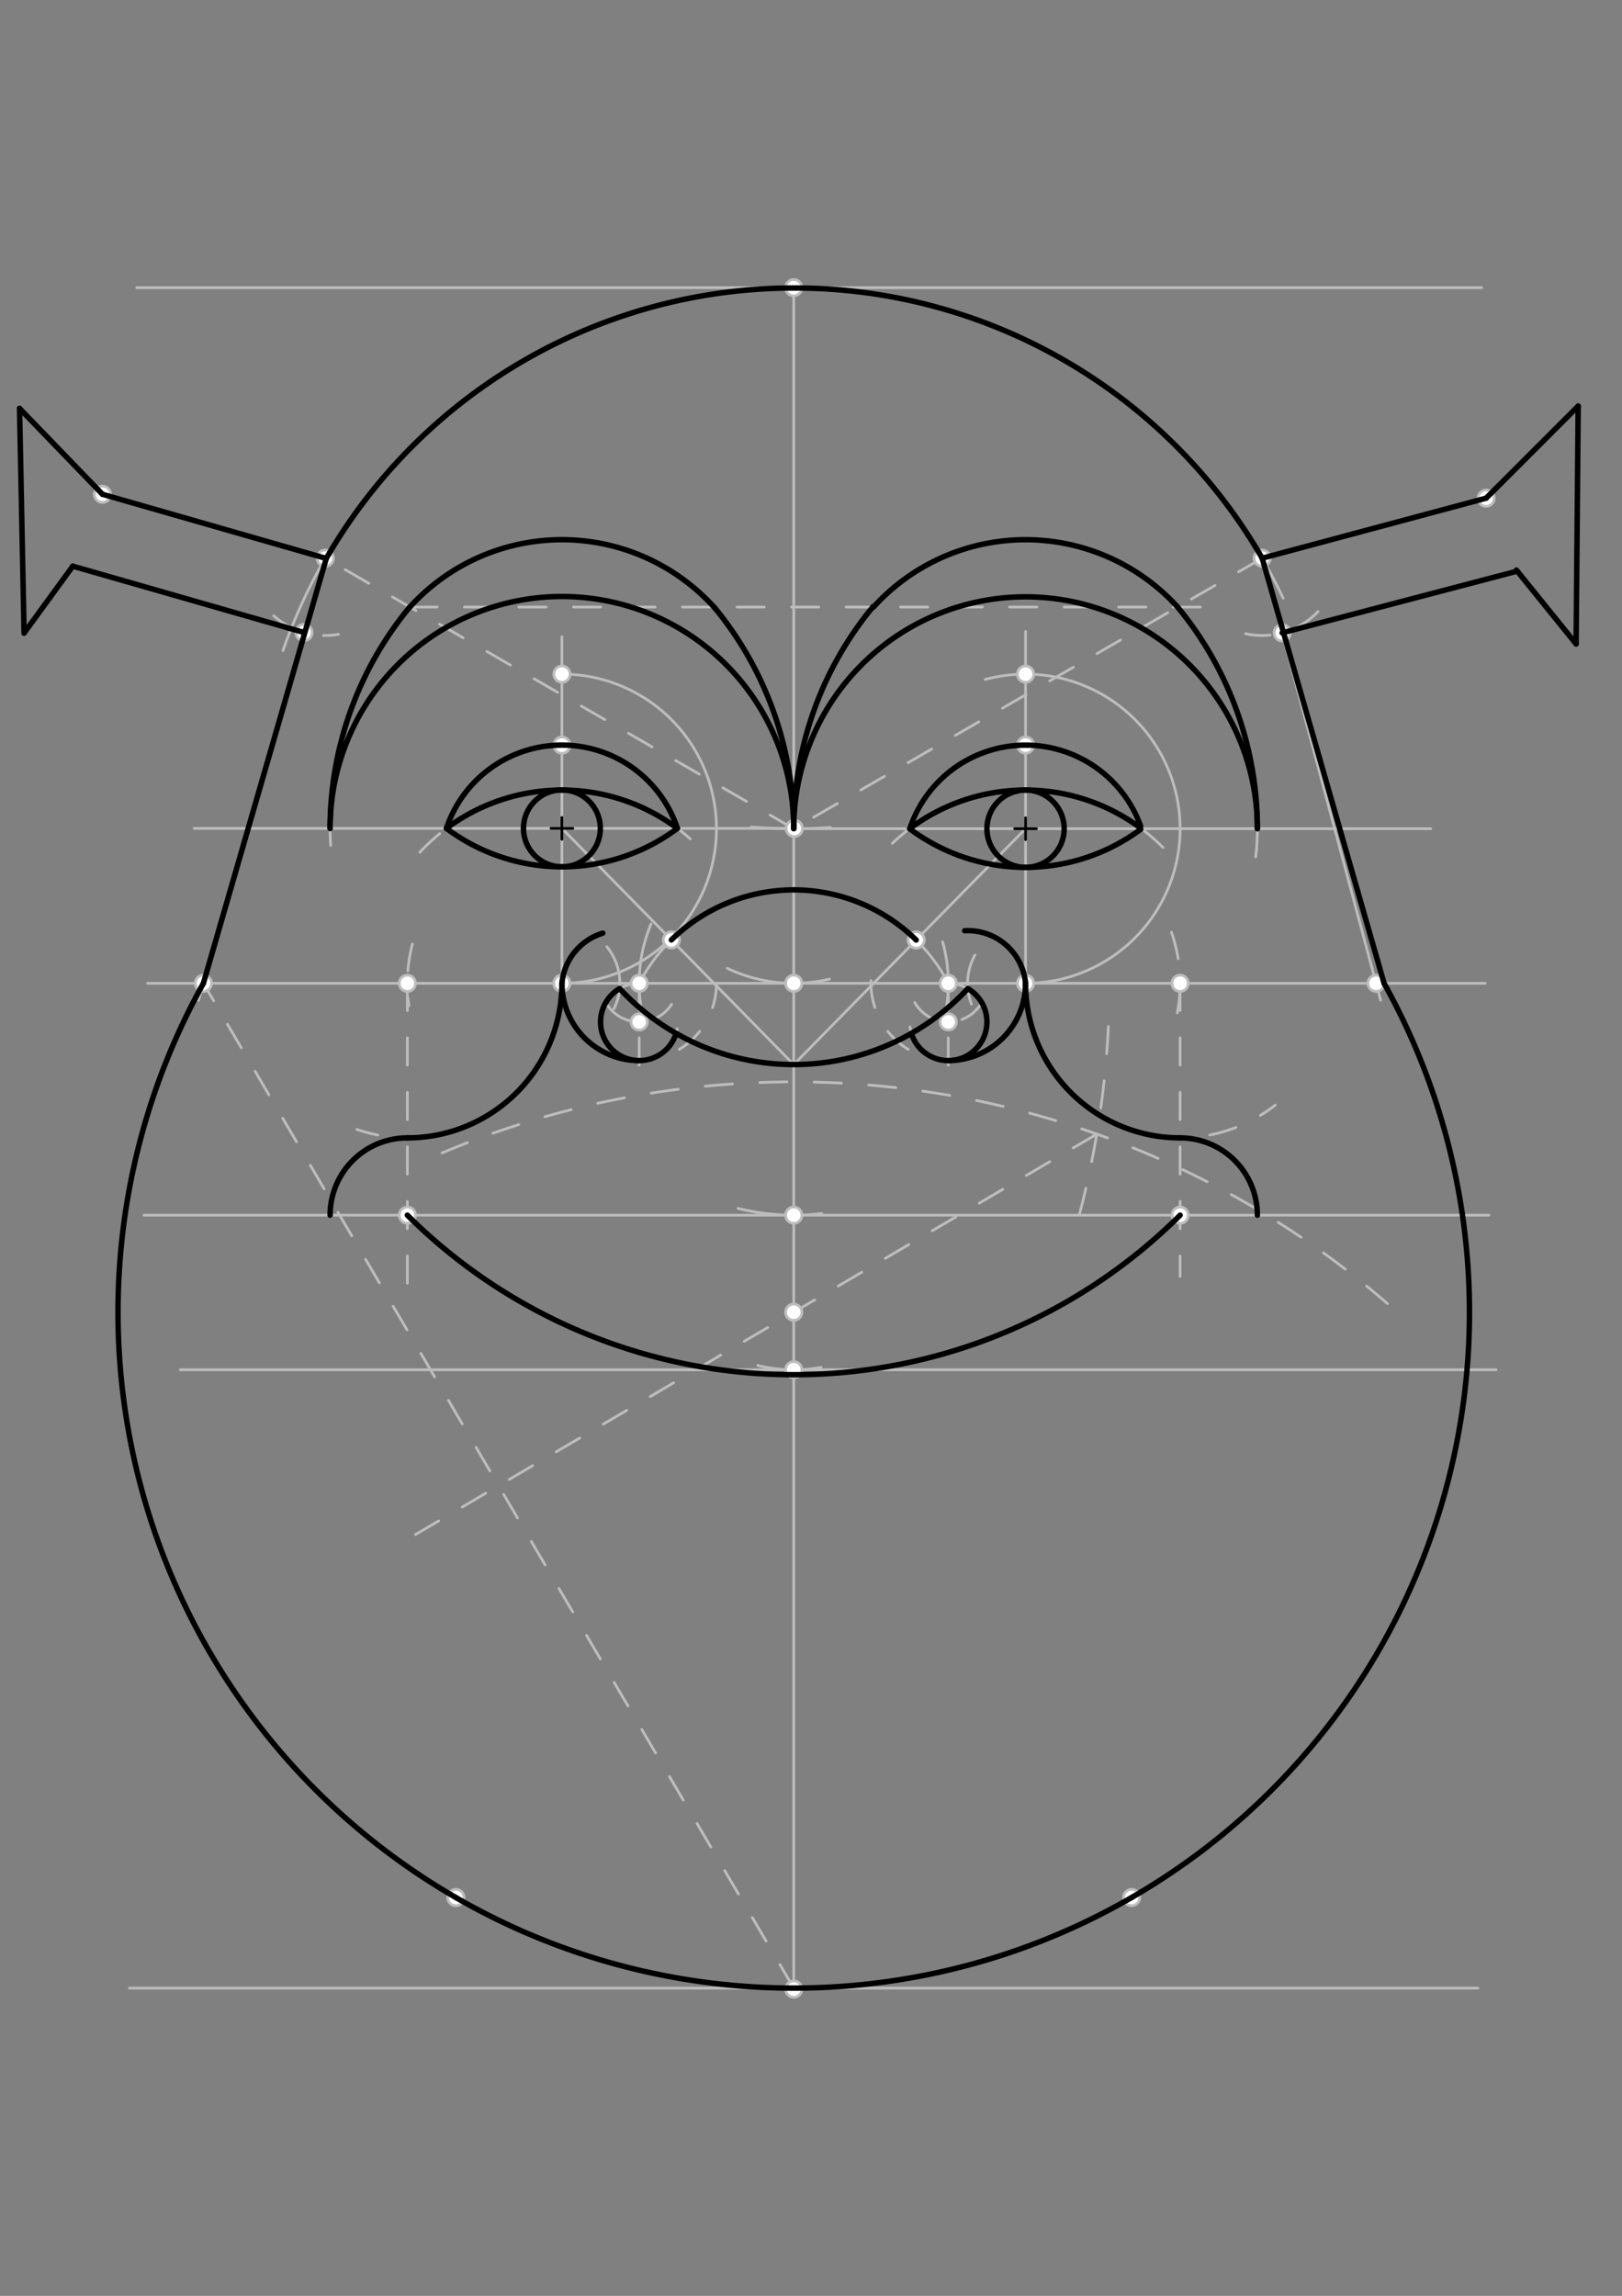 <svg xmlns="http://www.w3.org/2000/svg" class="svg--1it" height="100%" preserveAspectRatio="xMidYMid meet" viewBox="0 0 595 842" width="100%"><rect x="0" y="0" width="595" height="842" fill="#808080" stroke="none"/><defs><marker id="marker-arrow" markerHeight="16" markerUnits="userSpaceOnUse" markerWidth="24" orient="auto-start-reverse" refX="24" refY="4" viewBox="0 0 24 8"><path d="M 0 0 L 24 4 L 0 8 z" stroke="inherit"></path></marker></defs><g class="aux-layer--1FB"><g class="element--2qn"><line stroke="#BDBDBD" stroke-dasharray="none" stroke-linecap="round" stroke-width="1" x1="291.167" x2="291.167" y1="105.5" y2="729.5"></line></g><g class="element--2qn"><path d="M 275.567 303.311 A 198.425 198.425 0 0 0 304.605 303.47" fill="none" stroke="#BDBDBD" stroke-dasharray="none" stroke-linecap="round" stroke-width="1"></path></g><g class="element--2qn"><path d="M 266.796 355.113 A 56.693 56.693 0 0 0 304.26 359.085" fill="none" stroke="#BDBDBD" stroke-dasharray="none" stroke-linecap="round" stroke-width="1"></path></g><g class="element--2qn"><path d="M 270.772 443.176 A 85.039 85.039 0 0 0 301.425 445.036" fill="none" stroke="#BDBDBD" stroke-dasharray="none" stroke-linecap="round" stroke-width="1"></path></g><g class="element--2qn"><path d="M 277.961 500.791 A 56.693 56.693 0 0 0 301.2 501.456" fill="none" stroke="#BDBDBD" stroke-dasharray="none" stroke-linecap="round" stroke-width="1"></path></g><g class="element--2qn"><path d="M 254.739 726.177 A 226.772 226.772 0 0 0 319.564 727.337" fill="none" stroke="#BDBDBD" stroke-dasharray="none" stroke-linecap="round" stroke-width="1"></path></g><g class="element--2qn"><line stroke="#BDBDBD" stroke-dasharray="none" stroke-linecap="round" stroke-width="1" x1="291.167" x2="524.833" y1="303.925" y2="303.925"></line></g><g class="element--2qn"><line stroke="#BDBDBD" stroke-dasharray="none" stroke-linecap="round" stroke-width="1" x1="291.167" x2="54.167" y1="360.618" y2="360.618"></line></g><g class="element--2qn"><line stroke="#BDBDBD" stroke-dasharray="none" stroke-linecap="round" stroke-width="1" x1="291.167" x2="544.833" y1="360.618" y2="360.618"></line></g><g class="element--2qn"><line stroke="#BDBDBD" stroke-dasharray="none" stroke-linecap="round" stroke-width="1" x1="291.167" x2="52.833" y1="445.657" y2="445.657"></line></g><g class="element--2qn"><line stroke="#BDBDBD" stroke-dasharray="none" stroke-linecap="round" stroke-width="1" x1="291.167" x2="546.167" y1="445.657" y2="445.657"></line></g><g class="element--2qn"><line stroke="#BDBDBD" stroke-dasharray="none" stroke-linecap="round" stroke-width="1" x1="291.167" x2="66.167" y1="502.35" y2="502.35"></line></g><g class="element--2qn"><line stroke="#BDBDBD" stroke-dasharray="none" stroke-linecap="round" stroke-width="1" x1="291.167" x2="548.833" y1="502.35" y2="502.35"></line></g><g class="element--2qn"><line stroke="#BDBDBD" stroke-dasharray="none" stroke-linecap="round" stroke-width="1" x1="291.167" x2="542.167" y1="729.122" y2="729.122"></line></g><g class="element--2qn"><line stroke="#BDBDBD" stroke-dasharray="none" stroke-linecap="round" stroke-width="1" x1="291.167" x2="47.5" y1="729.122" y2="729.122"></line></g><g class="element--2qn"><line stroke="#BDBDBD" stroke-dasharray="none" stroke-linecap="round" stroke-width="1" x1="291.167" x2="50.167" y1="105.5" y2="105.5"></line></g><g class="element--2qn"><line stroke="#BDBDBD" stroke-dasharray="none" stroke-linecap="round" stroke-width="1" x1="291.167" x2="543.5" y1="105.5" y2="105.5"></line></g><g class="element--2qn"><path d="M 291.167 105.5 A 198.425 198.425 0 0 0 126.297 193.515" fill="none" stroke="#BDBDBD" stroke-dasharray="none" stroke-linecap="round" stroke-width="1"></path></g><g class="element--2qn"><path d="M 291.167 105.5 A 198.425 198.425 0 0 1 470.673 219.367" fill="none" stroke="#BDBDBD" stroke-dasharray="none" stroke-linecap="round" stroke-width="1"></path></g><g class="element--2qn"><path d="M 126.297 193.515 A 198.425 198.425 0 0 0 103.786 238.649" fill="none" stroke="#BDBDBD" stroke-dasharray="none" stroke-linecap="round" stroke-width="1"></path></g><g class="element--2qn"><line stroke="#BDBDBD" stroke-dasharray="10" stroke-linecap="round" stroke-width="1" x1="463.008" x2="291.167" y1="204.713" y2="303.925"></line></g><g class="element--2qn"><line stroke="#BDBDBD" stroke-dasharray="10" stroke-linecap="round" stroke-width="1" x1="291.167" x2="119.325" y1="303.925" y2="204.713"></line></g><g class="element--2qn"><line stroke="#BDBDBD" stroke-dasharray="none" stroke-linecap="round" stroke-width="1" x1="72.833" x2="119.325" y1="366.833" y2="204.713"></line></g><g class="element--2qn"><line stroke="#BDBDBD" stroke-dasharray="none" stroke-linecap="round" stroke-width="1" x1="463.008" x2="506.453" y1="204.713" y2="366.852"></line></g><g class="element--2qn"><line stroke="#BDBDBD" stroke-dasharray="10" stroke-linecap="round" stroke-width="1" x1="291.167" x2="74.616" y1="729.122" y2="360.618"></line></g><g class="element--2qn"><path d="M 162.167 422.833 A 332.346 332.346 0 0 1 512.366 481.08" fill="none" stroke="#BDBDBD" stroke-dasharray="10" stroke-linecap="round" stroke-width="1"></path></g><g class="element--2qn"><path d="M 406.584 376.441 A 332.345 332.345 0 0 1 393.903 452.861" fill="none" stroke="#BDBDBD" stroke-dasharray="10" stroke-linecap="round" stroke-width="1"></path></g><g class="element--2qn"><line stroke="#BDBDBD" stroke-dasharray="10" stroke-linecap="round" stroke-width="1" x1="402.328" x2="152.406" y1="415.918" y2="562.784"></line></g><g class="element--2qn"><path d="M 74.616 360.618 A 247.88 247.88 0 1 0 507.012 359.359" fill="none" stroke="#BDBDBD" stroke-dasharray="10" stroke-linecap="round" stroke-width="1"></path></g><g class="element--2qn"><line stroke="#BDBDBD" stroke-dasharray="10" stroke-linecap="round" stroke-width="1" x1="119.325" x2="37.581" y1="204.713" y2="181.27"></line></g><g class="element--2qn"><line stroke="#BDBDBD" stroke-dasharray="10" stroke-linecap="round" stroke-width="1" x1="463.008" x2="545.15" y1="204.713" y2="182.703"></line></g><g class="element--2qn"><path d="M 483.506 224.292 A 28.346 28.346 0 0 1 456.916 232.397" fill="none" stroke="#BDBDBD" stroke-dasharray="10" stroke-linecap="round" stroke-width="1"></path></g><g class="element--2qn"><line stroke="#BDBDBD" stroke-dasharray="10" stroke-linecap="round" stroke-width="1" x1="470.345" x2="556.265" y1="232.093" y2="209.071"></line></g><g class="element--2qn"><path d="M 100.437 225.849 A 28.346 28.346 0 0 0 124.168 232.642" fill="none" stroke="#BDBDBD" stroke-dasharray="10" stroke-linecap="round" stroke-width="1"></path></g><g class="element--2qn"><line stroke="#BDBDBD" stroke-dasharray="10" stroke-linecap="round" stroke-width="1" x1="111.511" x2="26.7" y1="231.961" y2="207.639"></line></g><g class="element--2qn"><line stroke="#BDBDBD" stroke-dasharray="10" stroke-linecap="round" stroke-width="1" x1="545.15" x2="578.926" y1="182.703" y2="148.926"></line></g><g class="element--2qn"><line stroke="#BDBDBD" stroke-dasharray="10" stroke-linecap="round" stroke-width="1" x1="37.581" x2="7.168" y1="181.27" y2="149.775"></line></g><g class="element--2qn"><line stroke="#BDBDBD" stroke-dasharray="10" stroke-linecap="round" stroke-width="1" x1="578.926" x2="578.167" y1="148.926" y2="236.167"></line></g><g class="element--2qn"><line stroke="#BDBDBD" stroke-dasharray="10" stroke-linecap="round" stroke-width="1" x1="578.167" x2="556.265" y1="236.167" y2="209.071"></line></g><g class="element--2qn"><line stroke="#BDBDBD" stroke-dasharray="10" stroke-linecap="round" stroke-width="1" x1="7.168" x2="8.833" y1="149.775" y2="232.167"></line></g><g class="element--2qn"><line stroke="#BDBDBD" stroke-dasharray="10" stroke-linecap="round" stroke-width="1" x1="26.7" x2="8.833" y1="207.639" y2="232.167"></line></g><g class="element--2qn"><path d="M 327.355 309.28 A 70.866 70.866 0 0 1 430.789 315.422" fill="none" stroke="#BDBDBD" stroke-dasharray="10" stroke-linecap="round" stroke-width="1"></path></g><g class="element--2qn"><path d="M 154.04 312.567 A 70.866 70.866 0 0 1 255.996 310.268" fill="none" stroke="#BDBDBD" stroke-dasharray="10" stroke-linecap="round" stroke-width="1"></path></g><g class="element--2qn"><g class="center--1s5"><line x1="202.127" y1="303.925" x2="210.127" y2="303.925" stroke="#BDBDBD" stroke-width="1" stroke-linecap="round"></line><line x1="206.127" y1="299.925" x2="206.127" y2="307.925" stroke="#BDBDBD" stroke-width="1" stroke-linecap="round"></line><circle class="hit--230" cx="206.127" cy="303.925" r="4" stroke="none" fill="transparent"></circle></g><circle cx="206.127" cy="303.925" fill="none" r="14.173" stroke="#BDBDBD" stroke-dasharray="none" stroke-width="1"></circle></g><g class="element--2qn"><g class="center--1s5"><line x1="372.206" y1="303.925" x2="380.206" y2="303.925" stroke="#BDBDBD" stroke-width="1" stroke-linecap="round"></line><line x1="376.206" y1="299.925" x2="376.206" y2="307.925" stroke="#BDBDBD" stroke-width="1" stroke-linecap="round"></line><circle class="hit--230" cx="376.206" cy="303.925" r="4" stroke="none" fill="transparent"></circle></g><circle cx="376.206" cy="303.925" fill="none" r="14.173" stroke="#BDBDBD" stroke-dasharray="none" stroke-width="1"></circle></g><g class="element--2qn"><path d="M 163.608 303.925 A 44.82 44.82 0 0 1 248.647 303.925" fill="none" stroke="#BDBDBD" stroke-dasharray="none" stroke-linecap="round" stroke-width="1"></path></g><g class="element--2qn"><path d="M 333.081 303.72 A 44.819 44.819 0 0 1 418.124 304.122" fill="none" stroke="#BDBDBD" stroke-dasharray="none" stroke-linecap="round" stroke-width="1"></path></g><g class="element--2qn"><path d="M 206.127 360.618 A 56.693 56.693 0 0 0 206.127 247.232" fill="none" stroke="#BDBDBD" stroke-dasharray="none" stroke-linecap="round" stroke-width="1"></path></g><g class="element--2qn"><path d="M 163.608 303.925 A 70.866 70.866 0 0 0 248.647 303.925" fill="none" stroke="#BDBDBD" stroke-dasharray="none" stroke-linecap="round" stroke-width="1"></path></g><g class="element--2qn"><path d="M 248.647 303.925 A 70.866 70.866 0 0 0 163.608 303.925" fill="none" stroke="#BDBDBD" stroke-dasharray="none" stroke-linecap="round" stroke-width="1"></path></g><g class="element--2qn"><path d="M 417.835 303.268 A 70.866 70.866 0 0 0 333.686 303.925" fill="none" stroke="#BDBDBD" stroke-dasharray="none" stroke-linecap="round" stroke-width="1"></path></g><g class="element--2qn"><path d="M 376.206 360.618 A 56.693 56.693 0 1 0 361.425 249.193" fill="none" stroke="#BDBDBD" stroke-dasharray="none" stroke-linecap="round" stroke-width="1"></path></g><g class="element--2qn"><line stroke="#BDBDBD" stroke-dasharray="none" stroke-linecap="round" stroke-width="1" x1="206.127" x2="206.127" y1="360.618" y2="233.562"></line></g><g class="element--2qn"><line stroke="#BDBDBD" stroke-dasharray="none" stroke-linecap="round" stroke-width="1" x1="376.206" x2="376.206" y1="360.618" y2="231.562"></line></g><g class="element--2qn"><path d="M 376.206 318.098 A 70.866 70.866 0 0 0 418.467 304.118" fill="none" stroke="#BDBDBD" stroke-dasharray="none" stroke-linecap="round" stroke-width="1"></path></g><g class="element--2qn"><path d="M 376.206 318.098 A 70.866 70.866 0 0 1 333.686 303.925" fill="none" stroke="#BDBDBD" stroke-dasharray="none" stroke-linecap="round" stroke-width="1"></path></g><g class="element--2qn"><path d="M 291.167 303.925 A 85.039 85.039 0 1 0 121.307 310.031" fill="none" stroke="#BDBDBD" stroke-dasharray="none" stroke-linecap="round" stroke-width="1"></path></g><g class="element--2qn"><path d="M 291.167 303.925 A 85.039 85.039 0 1 1 460.622 314.201" fill="none" stroke="#BDBDBD" stroke-dasharray="none" stroke-linecap="round" stroke-width="1"></path></g><g class="element--2qn"><path d="M 121.088 303.925 A 127.559 127.559 0 0 1 152.221 220.418" fill="none" stroke="#BDBDBD" stroke-dasharray="none" stroke-linecap="round" stroke-width="1"></path></g><g class="element--2qn"><path d="M 345.795 345.459 A 56.693 56.693 0 0 1 347.134 369.662" fill="none" stroke="#BDBDBD" stroke-dasharray="none" stroke-linecap="round" stroke-width="1"></path></g><g class="element--2qn"><path d="M 238.809 338.876 A 56.693 56.693 0 0 0 235.549 371.609" fill="none" stroke="#BDBDBD" stroke-dasharray="none" stroke-linecap="round" stroke-width="1"></path></g><g class="element--2qn"><line stroke="#BDBDBD" stroke-dasharray="10" stroke-linecap="round" stroke-width="1" x1="150.353" x2="449" y1="222.626" y2="222.626"></line></g><g class="element--2qn"><path d="M 150.353 222.626 A 75.343 75.343 0 0 1 266.764 228.561" fill="none" stroke="#BDBDBD" stroke-dasharray="10" stroke-linecap="round" stroke-width="1"></path></g><g class="element--2qn"><path d="M 435.412 226.674 A 75.342 75.342 0 0 0 320.085 223.001" fill="none" stroke="#BDBDBD" stroke-dasharray="10" stroke-linecap="round" stroke-width="1"></path></g><g class="element--2qn"><path d="M 461.245 303.925 A 127.559 127.559 0 0 0 431.984 222.63" fill="none" stroke="#BDBDBD" stroke-dasharray="10" stroke-linecap="round" stroke-width="1"></path></g><g class="element--2qn"><path d="M 320.423 222.626 A 126.46 126.46 0 0 0 291.377 303.924" fill="none" stroke="#BDBDBD" stroke-dasharray="10" stroke-linecap="round" stroke-width="1"></path></g><g class="element--2qn"><path d="M 261.902 222.626 A 127.559 127.559 0 0 1 290.842 294.833" fill="none" stroke="#BDBDBD" stroke-dasharray="10" stroke-linecap="round" stroke-width="1"></path></g><g class="element--2qn"><path d="M 206.127 360.618 A 28.346 28.346 0 1 0 262.82 360.618" fill="none" stroke="#BDBDBD" stroke-dasharray="10" stroke-linecap="round" stroke-width="1"></path></g><g class="element--2qn"><path d="M 376.206 360.618 A 28.346 28.346 0 1 1 321.133 351.172" fill="none" stroke="#BDBDBD" stroke-dasharray="10" stroke-linecap="round" stroke-width="1"></path></g><g class="element--2qn"><line stroke="#BDBDBD" stroke-dasharray="10" stroke-linecap="round" stroke-width="1" x1="234.474" x2="234.474" y1="360.618" y2="398.125"></line></g><g class="element--2qn"><line stroke="#BDBDBD" stroke-dasharray="10" stroke-linecap="round" stroke-width="1" x1="347.86" x2="347.86" y1="360.618" y2="395.125"></line></g><g class="element--2qn"><path d="M 223.004 368.944 A 14.173 14.173 0 0 0 246.35 368.353" fill="none" stroke="#BDBDBD" stroke-dasharray="10" stroke-linecap="round" stroke-width="1"></path></g><g class="element--2qn"><path d="M 335.559 367.66 A 14.173 14.173 0 0 0 359.724 368.371" fill="none" stroke="#BDBDBD" stroke-dasharray="10" stroke-linecap="round" stroke-width="1"></path></g><g class="element--2qn"><path d="M 234.474 360.618 A 14.173 14.173 0 1 0 248.423 377.301" fill="none" stroke="#BDBDBD" stroke-dasharray="none" stroke-linecap="round" stroke-width="1"></path></g><g class="element--2qn"><path d="M 347.86 360.618 A 14.173 14.173 0 1 1 333.806 376.628" fill="none" stroke="#BDBDBD" stroke-dasharray="none" stroke-linecap="round" stroke-width="1"></path></g><g class="element--2qn"><path d="M 225.193 370.024 A 21.26 21.26 0 0 0 222.64 347.228" fill="none" stroke="#BDBDBD" stroke-dasharray="none" stroke-linecap="round" stroke-width="1"></path></g><g class="element--2qn"><path d="M 206.127 360.618 A 21.26 21.26 0 0 1 221.122 342.226" fill="none" stroke="#BDBDBD" stroke-dasharray="none" stroke-linecap="round" stroke-width="1"></path></g><g class="element--2qn"><path d="M 357.632 350.275 A 21.26 21.26 0 0 0 356.354 368.225" fill="none" stroke="#BDBDBD" stroke-dasharray="none" stroke-linecap="round" stroke-width="1"></path></g><g class="element--2qn"><path d="M 376.206 360.618 A 21.26 21.26 0 0 0 353.875 341.341" fill="none" stroke="#BDBDBD" stroke-dasharray="none" stroke-linecap="round" stroke-width="1"></path></g><g class="element--2qn"><line stroke="#BDBDBD" stroke-dasharray="none" stroke-linecap="round" stroke-width="1" x1="291.376" x2="71.25" y1="303.804" y2="303.804"></line></g><g class="element--2qn"><path d="M 429.727 341.919 A 56.693 56.693 0 0 1 431.73 372.069" fill="none" stroke="#BDBDBD" stroke-dasharray="10" stroke-linecap="round" stroke-width="1"></path></g><g class="element--2qn"><path d="M 151.286 346.248 A 56.693 56.693 0 0 0 150.032 368.828" fill="none" stroke="#BDBDBD" stroke-dasharray="10" stroke-linecap="round" stroke-width="1"></path></g><g class="element--2qn"><path d="M 376.206 360.618 A 56.693 56.693 0 0 0 467.794 405.3" fill="none" stroke="#BDBDBD" stroke-dasharray="10" stroke-linecap="round" stroke-width="1"></path></g><g class="element--2qn"><line stroke="#BDBDBD" stroke-dasharray="10" stroke-linecap="round" stroke-width="1" x1="432.899" x2="432.899" y1="360.618" y2="468.125"></line></g><g class="element--2qn"><line stroke="#BDBDBD" stroke-dasharray="10" stroke-linecap="round" stroke-width="1" x1="149.434" x2="149.434" y1="360.618" y2="471.125"></line></g><g class="element--2qn"><path d="M 206.127 360.618 A 56.693 56.693 0 0 1 130.936 414.208" fill="none" stroke="#BDBDBD" stroke-dasharray="10" stroke-linecap="round" stroke-width="1"></path></g><g class="element--2qn"><path d="M 206.127 360.618 A 56.693 56.693 0 0 1 149.434 417.311" fill="none" stroke="#BDBDBD" stroke-dasharray="10" stroke-linecap="round" stroke-width="1"></path></g><g class="element--2qn"><path d="M 320.338 222.729 A 75.343 75.343 0 0 1 431.981 222.626" fill="none" stroke="#BDBDBD" stroke-dasharray="none" stroke-linecap="round" stroke-width="1"></path></g><g class="element--2qn"><line stroke="#BDBDBD" stroke-dasharray="none" stroke-linecap="round" stroke-width="1" x1="206.127" x2="291.167" y1="303.804" y2="390.421"></line></g><g class="element--2qn"><line stroke="#BDBDBD" stroke-dasharray="none" stroke-linecap="round" stroke-width="1" x1="376.206" x2="291.167" y1="303.925" y2="390.421"></line></g><g class="element--2qn"><path d="M 347.872 360.618 A 64.061 64.061 0 0 0 234.464 360.613" fill="none" stroke="#BDBDBD" stroke-dasharray="none" stroke-linecap="round" stroke-width="1"></path></g><g class="element--2qn"><circle cx="291.167" cy="105.5" r="3" stroke="#BDBDBD" stroke-width="1" fill="#ffffff"></circle>}</g><g class="element--2qn"><circle cx="291.167" cy="729.5" r="3" stroke="#BDBDBD" stroke-width="1" fill="#ffffff"></circle>}</g><g class="element--2qn"><circle cx="291.167" cy="360.618" r="3" stroke="#BDBDBD" stroke-width="1" fill="#ffffff"></circle>}</g><g class="element--2qn"><circle cx="291.167" cy="445.657" r="3" stroke="#BDBDBD" stroke-width="1" fill="#ffffff"></circle>}</g><g class="element--2qn"><circle cx="291.167" cy="502.35" r="3" stroke="#BDBDBD" stroke-width="1" fill="#ffffff"></circle>}</g><g class="element--2qn"><circle cx="119.325" cy="204.713" r="3" stroke="#BDBDBD" stroke-width="1" fill="#ffffff"></circle>}</g><g class="element--2qn"><circle cx="463.008" cy="204.713" r="3" stroke="#BDBDBD" stroke-width="1" fill="#ffffff"></circle>}</g><g class="element--2qn"><circle cx="74.616" cy="360.618" r="3" stroke="#BDBDBD" stroke-width="1" fill="#ffffff"></circle>}</g><g class="element--2qn"><circle cx="504.783" cy="360.618" r="3" stroke="#BDBDBD" stroke-width="1" fill="#ffffff"></circle>}</g><g class="element--2qn"><circle cx="291.167" cy="481.241" r="3" stroke="#BDBDBD" stroke-width="1" fill="#ffffff"></circle>}</g><g class="element--2qn"><circle cx="167.23" cy="695.913" r="3" stroke="#BDBDBD" stroke-width="1" fill="#ffffff"></circle>}</g><g class="element--2qn"><circle cx="415.104" cy="695.913" r="3" stroke="#BDBDBD" stroke-width="1" fill="#ffffff"></circle>}</g><g class="element--2qn"><circle cx="470.345" cy="232.093" r="3" stroke="#BDBDBD" stroke-width="1" fill="#ffffff"></circle>}</g><g class="element--2qn"><circle cx="111.511" cy="231.961" r="3" stroke="#BDBDBD" stroke-width="1" fill="#ffffff"></circle>}</g><g class="element--2qn"><circle cx="545.15" cy="182.703" r="3" stroke="#BDBDBD" stroke-width="1" fill="#ffffff"></circle>}</g><g class="element--2qn"><circle cx="37.581" cy="181.27" r="3" stroke="#BDBDBD" stroke-width="1" fill="#ffffff"></circle>}</g><g class="element--2qn"><circle cx="206.127" cy="360.618" r="3" stroke="#BDBDBD" stroke-width="1" fill="#ffffff"></circle>}</g><g class="element--2qn"><circle cx="376.206" cy="360.618" r="3" stroke="#BDBDBD" stroke-width="1" fill="#ffffff"></circle>}</g><g class="element--2qn"><circle cx="206.127" cy="247.232" r="3" stroke="#BDBDBD" stroke-width="1" fill="#ffffff"></circle>}</g><g class="element--2qn"><circle cx="376.206" cy="247.232" r="3" stroke="#BDBDBD" stroke-width="1" fill="#ffffff"></circle>}</g><g class="element--2qn"><circle cx="234.474" cy="360.618" r="3" stroke="#BDBDBD" stroke-width="1" fill="#ffffff"></circle>}</g><g class="element--2qn"><circle cx="347.86" cy="360.618" r="3" stroke="#BDBDBD" stroke-width="1" fill="#ffffff"></circle>}</g><g class="element--2qn"><circle cx="206.127" cy="273.279" r="3" stroke="#BDBDBD" stroke-width="1" fill="#ffffff"></circle>}</g><g class="element--2qn"><circle cx="376.206" cy="273.269" r="3" stroke="#BDBDBD" stroke-width="1" fill="#ffffff"></circle>}</g><g class="element--2qn"><circle cx="234.474" cy="374.791" r="3" stroke="#BDBDBD" stroke-width="1" fill="#ffffff"></circle>}</g><g class="element--2qn"><circle cx="347.86" cy="374.791" r="3" stroke="#BDBDBD" stroke-width="1" fill="#ffffff"></circle>}</g><g class="element--2qn"><circle cx="291.376" cy="303.804" r="3" stroke="#BDBDBD" stroke-width="1" fill="#ffffff"></circle>}</g><g class="element--2qn"><circle cx="149.434" cy="360.618" r="3" stroke="#BDBDBD" stroke-width="1" fill="#ffffff"></circle>}</g><g class="element--2qn"><circle cx="432.899" cy="360.618" r="3" stroke="#BDBDBD" stroke-width="1" fill="#ffffff"></circle>}</g><g class="element--2qn"><circle cx="149.434" cy="445.657" r="3" stroke="#BDBDBD" stroke-width="1" fill="#ffffff"></circle>}</g><g class="element--2qn"><circle cx="432.899" cy="445.657" r="3" stroke="#BDBDBD" stroke-width="1" fill="#ffffff"></circle>}</g><g class="element--2qn"><circle cx="246.287" cy="344.709" r="3" stroke="#BDBDBD" stroke-width="1" fill="#ffffff"></circle>}</g><g class="element--2qn"><circle cx="336.078" cy="344.741" r="3" stroke="#BDBDBD" stroke-width="1" fill="#ffffff"></circle>}</g></g><g class="main-layer--3Vd"><g class="element--2qn"><path d="M 206.127 360.618 A 21.26 21.26 0 0 1 221.122 342.226" fill="none" stroke="#000000" stroke-dasharray="none" stroke-linecap="round" stroke-width="2"></path></g><g class="element--2qn"><path d="M 376.206 360.618 A 21.26 21.26 0 0 0 353.875 341.341" fill="none" stroke="#000000" stroke-dasharray="none" stroke-linecap="round" stroke-width="2"></path></g><g class="element--2qn"><path d="M 376.206 360.618 A 28.334 28.334 0 0 1 347.86 388.952" fill="none" stroke="#000000" stroke-dasharray="none" stroke-linecap="round" stroke-width="2"></path></g><g class="element--2qn"><path d="M 206.127 360.618 A 28.346 28.346 0 0 0 234.474 388.965" fill="none" stroke="#000000" stroke-dasharray="none" stroke-linecap="round" stroke-width="2"></path></g><g class="element--2qn"><path d="M 463.008 204.713 A 198.183 198.183 0 0 0 119.64 204.894" fill="none" stroke="#000000" stroke-dasharray="none" stroke-linecap="round" stroke-width="2"></path></g><g class="element--2qn"><path d="M 163.769 303.804 A 70.866 70.866 0 0 1 248.485 303.804" fill="none" stroke="#000000" stroke-dasharray="none" stroke-linecap="round" stroke-width="2"></path></g><g class="element--2qn"><path d="M 333.686 303.925 A 70.866 70.866 0 0 1 417.835 303.268" fill="none" stroke="#000000" stroke-dasharray="none" stroke-linecap="round" stroke-width="2"></path></g><g class="element--2qn"><path d="M 163.769 303.804 A 70.672 70.672 0 0 0 248.485 303.804" fill="none" stroke="#000000" stroke-dasharray="none" stroke-linecap="round" stroke-width="2"></path></g><g class="element--2qn"><path d="M 333.686 303.925 A 70.866 70.866 0 0 0 418.467 304.118" fill="none" stroke="#000000" stroke-dasharray="none" stroke-linecap="round" stroke-width="2"></path></g><g class="element--2qn"><g class="center--1s5"><line x1="372.206" y1="303.925" x2="380.206" y2="303.925" stroke="#000000" stroke-width="1" stroke-linecap="round"></line><line x1="376.206" y1="299.925" x2="376.206" y2="307.925" stroke="#000000" stroke-width="1" stroke-linecap="round"></line><circle class="hit--230" cx="376.206" cy="303.925" r="4" stroke="none" fill="transparent"></circle></g><circle cx="376.206" cy="303.925" fill="none" r="14.173" stroke="#000000" stroke-dasharray="none" stroke-width="2"></circle></g><g class="element--2qn"><path d="M 163.769 303.804 A 44.643 44.643 0 0 1 248.485 303.804" fill="none" stroke="#000000" stroke-dasharray="none" stroke-linecap="round" stroke-width="2"></path></g><g class="element--2qn"><path d="M 333.686 303.925 A 44.82 44.82 0 0 1 418.426 303.057" fill="none" stroke="#000000" stroke-dasharray="none" stroke-linecap="round" stroke-width="2"></path></g><g class="element--2qn"><g class="center--1s5"><line x1="202.127" y1="303.804" x2="210.127" y2="303.804" stroke="#000000" stroke-width="1" stroke-linecap="round"></line><line x1="206.127" y1="299.804" x2="206.127" y2="307.804" stroke="#000000" stroke-width="1" stroke-linecap="round"></line><circle class="hit--230" cx="206.127" cy="303.804" r="4" stroke="none" fill="transparent"></circle></g><circle cx="206.127" cy="303.804" fill="none" r="14.1" stroke="#000000" stroke-dasharray="none" stroke-width="2"></circle></g><g class="element--2qn"><path d="M 461.245 303.925 A 85.039 85.039 0 0 0 291.167 303.925" fill="none" stroke="#000000" stroke-dasharray="none" stroke-linecap="round" stroke-width="2"></path></g><g class="element--2qn"><path d="M 291.167 303.804 A 85.039 85.039 0 0 0 121.088 303.804" fill="none" stroke="#000000" stroke-dasharray="none" stroke-linecap="round" stroke-width="2"></path></g><g class="element--2qn"><path d="M 121.088 303.804 A 127.397 127.397 0 0 1 150.322 222.601" fill="none" stroke="#000000" stroke-dasharray="none" stroke-linecap="round" stroke-width="2"></path></g><g class="element--2qn"><path d="M 291.167 303.804 A 127.397 127.397 0 0 0 261.933 222.601" fill="none" stroke="#000000" stroke-dasharray="none" stroke-linecap="round" stroke-width="2"></path></g><g class="element--2qn"><path d="M 291.167 303.804 A 126.669 126.669 0 0 1 320.262 222.493" fill="none" stroke="#000000" stroke-dasharray="none" stroke-linecap="round" stroke-width="2"></path></g><g class="element--2qn"><path d="M 461.245 303.925 A 127.559 127.559 0 0 0 431.981 222.626" fill="none" stroke="#000000" stroke-dasharray="none" stroke-linecap="round" stroke-width="2"></path></g><g class="element--2qn"><path d="M 431.981 222.626 A 75.343 75.343 0 0 0 320.305 222.765" fill="none" stroke="#000000" stroke-dasharray="none" stroke-linecap="round" stroke-width="2"></path></g><g class="element--2qn"><path d="M 262.514 223.309 A 75.331 75.331 0 0 0 150.329 222.652" fill="none" stroke="#000000" stroke-dasharray="none" stroke-linecap="round" stroke-width="2"></path></g><g class="element--2qn"><line stroke="#000000" stroke-dasharray="none" stroke-linecap="round" stroke-width="2" x1="119.685" x2="37.581" y1="204.816" y2="181.27"></line></g><g class="element--2qn"><line stroke="#000000" stroke-dasharray="none" stroke-linecap="round" stroke-width="2" x1="111.511" x2="26.7" y1="231.961" y2="207.639"></line></g><g class="element--2qn"><line stroke="#000000" stroke-dasharray="none" stroke-linecap="round" stroke-width="2" x1="119.685" x2="74.616" y1="204.816" y2="360.618"></line></g><g class="element--2qn"><line stroke="#000000" stroke-dasharray="none" stroke-linecap="round" stroke-width="2" x1="37.581" x2="7.168" y1="181.27" y2="149.775"></line></g><g class="element--2qn"><line stroke="#000000" stroke-dasharray="none" stroke-linecap="round" stroke-width="2" x1="7.168" x2="8.833" y1="149.775" y2="232.167"></line></g><g class="element--2qn"><line stroke="#000000" stroke-dasharray="none" stroke-linecap="round" stroke-width="2" x1="8.833" x2="26.7" y1="232.167" y2="207.639"></line></g><g class="element--2qn"><line stroke="#000000" stroke-dasharray="none" stroke-linecap="round" stroke-width="2" x1="463.008" x2="545.15" y1="204.713" y2="182.703"></line></g><g class="element--2qn"><line stroke="#000000" stroke-dasharray="none" stroke-linecap="round" stroke-width="2" x1="545.15" x2="578.926" y1="182.703" y2="148.926"></line></g><g class="element--2qn"><line stroke="#000000" stroke-dasharray="none" stroke-linecap="round" stroke-width="2" x1="578.926" x2="578.167" y1="148.926" y2="236.167"></line></g><g class="element--2qn"><line stroke="#000000" stroke-dasharray="none" stroke-linecap="round" stroke-width="2" x1="578.167" x2="556.265" y1="236.167" y2="209.071"></line></g><g class="element--2qn"><line stroke="#000000" stroke-dasharray="none" stroke-linecap="round" stroke-width="2" x1="556.576" x2="470.345" y1="209.455" y2="232.093"></line></g><g class="element--2qn"><line stroke="#000000" stroke-dasharray="none" stroke-linecap="round" stroke-width="2" x1="463.008" x2="507.718" y1="204.713" y2="360.618"></line></g><g class="element--2qn"><path d="M 507.718 360.618 A 247.88 247.88 0 0 1 415.104 695.913" fill="none" stroke="#000000" stroke-dasharray="none" stroke-linecap="round" stroke-width="2"></path></g><g class="element--2qn"><path d="M 74.616 360.618 A 247.88 247.88 0 0 0 167.23 695.913" fill="none" stroke="#000000" stroke-dasharray="none" stroke-linecap="round" stroke-width="2"></path></g><g class="element--2qn"><path d="M 206.127 360.618 A 56.693 56.693 0 0 1 149.434 417.311" fill="none" stroke="#000000" stroke-dasharray="none" stroke-linecap="round" stroke-width="2"></path></g><g class="element--2qn"><path d="M 376.206 360.618 A 56.693 56.693 0 0 0 432.899 417.311" fill="none" stroke="#000000" stroke-dasharray="none" stroke-linecap="round" stroke-width="2"></path></g><g class="element--2qn"><path d="M 432.899 417.311 A 28.346 28.346 0 0 1 461.245 445.657" fill="none" stroke="#000000" stroke-dasharray="none" stroke-linecap="round" stroke-width="2"></path></g><g class="element--2qn"><path d="M 149.434 417.311 A 28.346 28.346 0 0 0 121.088 445.657" fill="none" stroke="#000000" stroke-dasharray="none" stroke-linecap="round" stroke-width="2"></path></g><g class="element--2qn"><path d="M 432.899 445.657 A 200.907 200.907 0 0 1 149.433 445.659" fill="none" stroke="#000000" stroke-dasharray="none" stroke-linecap="round" stroke-width="2"></path></g><g class="element--2qn"><path d="M 227.297 362.569 A 87.155 87.155 0 0 0 355.035 362.568" fill="none" stroke="#000000" stroke-dasharray="none" stroke-linecap="round" stroke-width="2"></path></g><g class="element--2qn"><path d="M 227.297 362.569 A 14.173 14.173 0 1 0 248.012 378.988" fill="none" stroke="#000000" stroke-dasharray="none" stroke-linecap="round" stroke-width="2"></path></g><g class="element--2qn"><path d="M 355.036 362.567 A 14.175 14.175 0 1 1 334.32 378.987" fill="none" stroke="#000000" stroke-dasharray="none" stroke-linecap="round" stroke-width="2"></path></g><g class="element--2qn"><path d="M 167.23 695.913 A 247.88 247.88 0 0 0 415.104 695.913" fill="none" stroke="#000000" stroke-dasharray="none" stroke-linecap="round" stroke-width="2"></path></g><g class="element--2qn"><path d="M 246.287 344.709 A 64.061 64.061 0 0 1 336.078 344.741" fill="none" stroke="#000000" stroke-dasharray="none" stroke-linecap="round" stroke-width="2"></path></g></g><g class="snaps-layer--2PT"></g><g class="temp-layer--rAP"></g></svg>